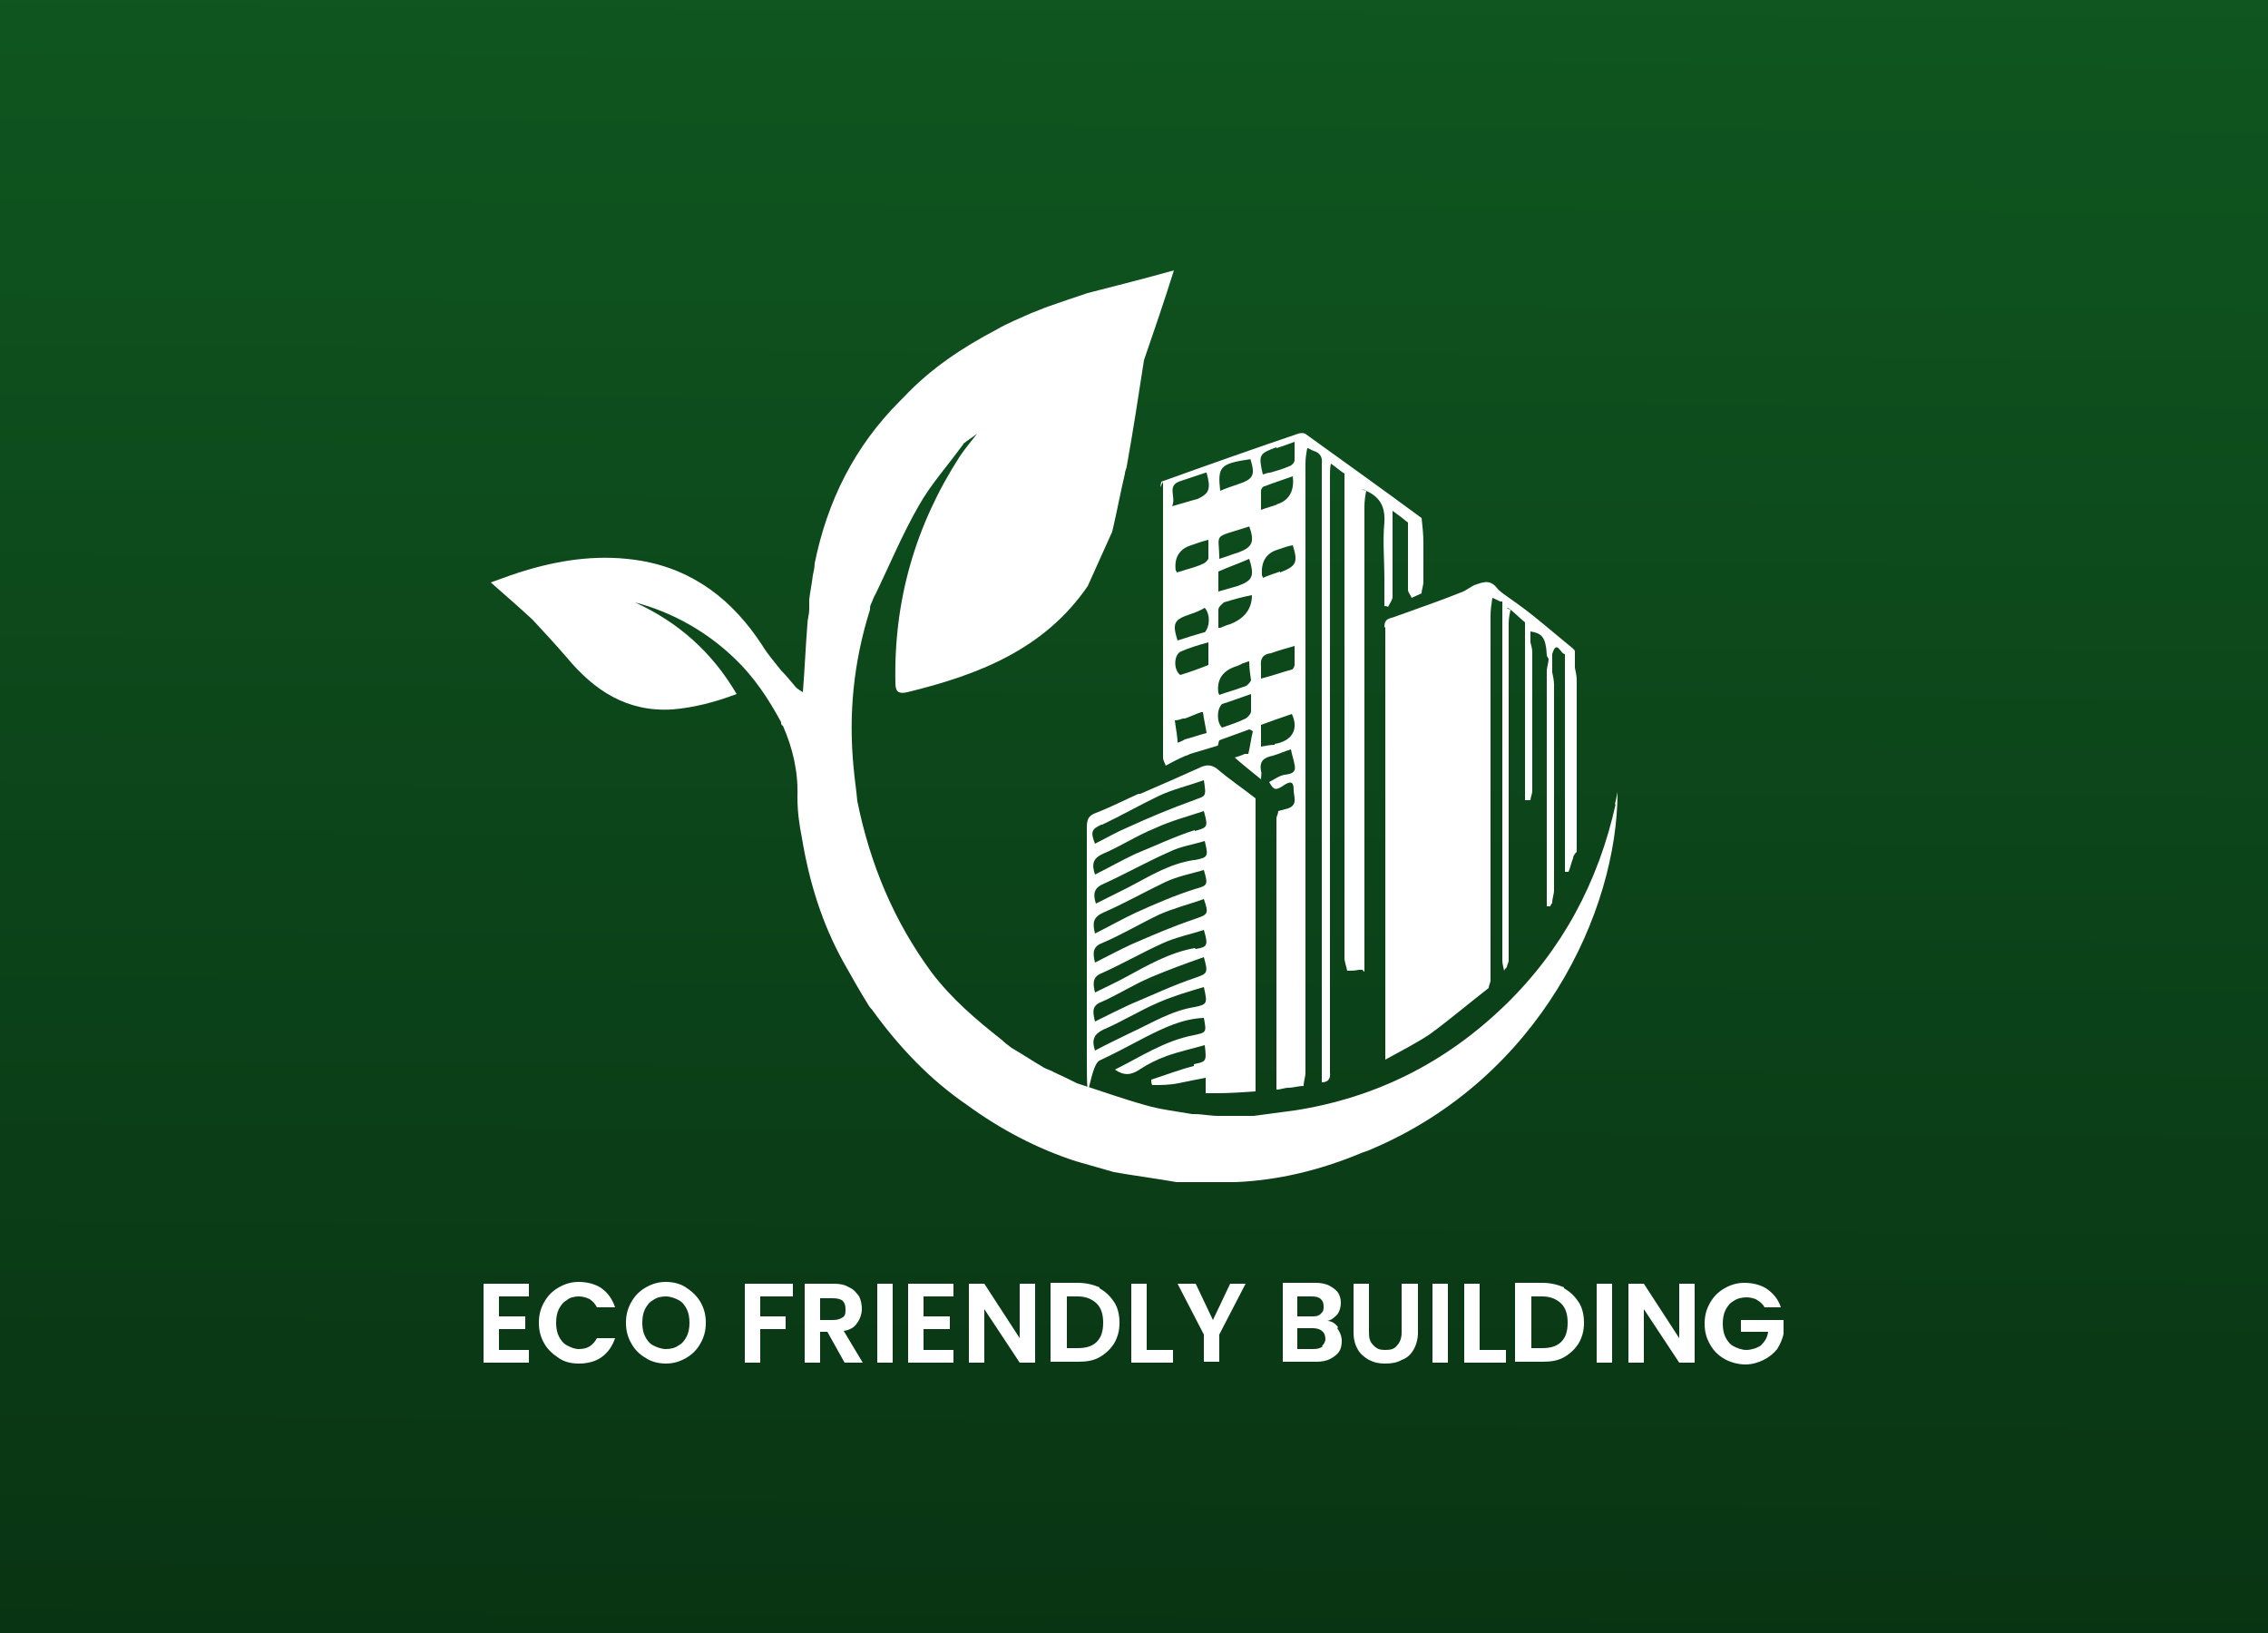 <?xml version="1.0" encoding="UTF-8"?>
<svg id="Layer_1" data-name="Layer 1" xmlns="http://www.w3.org/2000/svg" version="1.1" xmlns:xlink="http://www.w3.org/1999/xlink" viewBox="0 0 250 180">
  <rect x="0" y="0" width="250" height="180" fill="#808080" stroke="none"/>
  <defs>
    <style>
      .cls-1 {
        fill: url(#linear-gradient);
      }

      .cls-1, .cls-2 {
        stroke-width: 0px;
      }

      .cls-2 {
        fill: #fff;
      }
    </style>
    <linearGradient id="linear-gradient" x1="125.6" y1="183.4" x2="124.4" y2="1.1" gradientTransform="translate(0 182) scale(1 -1)" gradientUnits="userSpaceOnUse">
      <stop offset="0" stop-color="#0f5620"/>
      <stop offset="1" stop-color="#093413"/>
    </linearGradient>
  </defs>
  <rect class="cls-1" x="0" y="-.6" width="250" height="180.7"/>
  <g>
    <g>
      <path class="cls-2" d="M131.6,117.5c-1.6.4-3.1,1-4.7,1.5,0,.2,0,.4.1.6,1,0,1.9,0,2.9-.2,1-.2,1.9-.4,3-.6,0,.6,0,1,0,1.5,0,0,0,.2,0,.2.4,0,.8,0,1.2,0,1.4,0,2.9-.1,4.3-.2h0v-32.3c-1.4-1.1-2.9-2.1-4.3-3.3-.6-.4-1-.4-1.6-.2-2.2,1-4.5,2-6.8,3,0,0,0,0-.2,0-1.6.7-3.1,1.5-4.7,2.1-.8.3-1,.7-1,1.6,0,8.3,0,16.5,0,24.8s.2,1.5,1.4.9c1.7-.8,3.4-1.7,5.1-2.6,2-1,4-2,6.4-2.1.3,1.6.3,1.6-1.1,1.9-3.2.6-5.9,2.4-8.7,3.8,1,.7,1.8.6,2.7,0,.9-.6,1.9-1.1,3-1.5,1.4-.5,2.8-.8,4.2-1.2.2,1.8.2,1.8-1.2,2.1h0ZM131.7,98c-2.2.7-4.3,1.6-6.5,2.6-1.5.7-2.9,1.5-4.5,2.3-.3-1.2-.2-1.8.9-2.3,2.3-1,4.6-2.3,6.9-3.4,1.3-.6,2.8-.9,4.2-1.3.5,1.7.4,1.7-1,2.1h0ZM131.7,101.3c-2.4.8-4.7,1.8-7,2.8-1.3.6-2.6,1.3-4,2-.3-1.2-.2-1.8.9-2.2,2.1-.9,4.1-2.1,6.2-3.1,1.6-.7,3.2-1.1,4.9-1.7.6,1.7.4,1.7-1,2.2h0ZM131.6,94.8c-2.7.4-4.9,1.8-7.2,3-1.2.6-2.4,1.2-3.6,1.8-.4-1.2-.1-1.8.9-2.2,2.4-1.1,4.7-2.4,7.2-3.5,1.2-.6,2.6-.8,3.9-1.2.4,1.7.4,1.8-1.1,2.1h0ZM131.7,91.5c-2.2.7-4.3,1.7-6.5,2.6-1.5.7-2.9,1.5-4.5,2.3-.4-1.2-.2-1.8.9-2.3,1.9-.8,3.7-2,5.7-2.8,1.7-.8,3.6-1.3,5.4-1.9.5,1.8.4,1.8-1,2.2h0ZM121.5,90.9c2.1-1,4.2-2.2,6.3-3.2,1.5-.7,3.2-1.1,4.9-1.7.3,1.9.2,1.7-1.1,2.2-2.5.9-4.9,1.9-7.3,3-1.2.5-2.4,1.2-3.6,1.8-.5-1.3-.4-1.6.7-2.1ZM131.7,111c-2.6.4-4.8,1.8-7.2,2.9-1.2.6-2.5,1.2-3.8,1.9-.4-1.2-.1-1.8.9-2.3,2.1-.9,4-2.1,6.1-3,1.6-.7,3.3-1.2,5-1.7.4,1.8.4,1.9-1,2.2h0ZM131.7,107.8c-2.4.8-4.7,1.9-7.1,2.9-1.3.6-2.5,1.2-3.9,1.9-.3-1.2-.3-1.8.8-2.2,1.8-.8,3.5-1.9,5.4-2.7,1.9-.8,3.8-1.5,5.8-2.2.5,1.8.4,1.8-1,2.3ZM131.7,104.5c-2.8.5-5.2,1.9-7.6,3.2-1.1.6-2.2,1.1-3.4,1.7-.3-1.2-.2-1.8.9-2.2,2.2-1,4.3-2.2,6.5-3.2,1.5-.7,3.1-1,4.6-1.5.5,1.7.4,1.9-.9,2.1Z"/>
      <path class="cls-2" d="M128.2,53.1v30.4c0,.3.2.6.3.9.7-.4,1.5-.8,2.2-1.1.1,0,.3-.1.5-.2,1-.3,2-.6,3-.9.1,0,.1-.4.2-.6,1.1-.4,2.2-.8,3.3-1.2.1,0,.2.1.4.2-.2.8-.3,1.7-.5,2.5h-.4c-.4.2-.8.3-1.1.4.9.8,1.8,1.5,2.9,2.4,0-.5.1-.7,0-.9-.2-1.1.3-1.5,1.3-1.7.7-.2,1.3-.5,2-.7.1.6.3,1.1.4,1.7.2.9-.4,1-1.1,1.1-.6.1-1.1.5-1.7.8.5.9.7,1,1.7.3.8-.5,1-.2,1,.6,0,.7.5,1.6-.6,2-.4.1-.7.2-1.1.3,0,.3-.2.6-.2.8v29.2c0,.2,0,.4,0,.7.5,0,.9-.2,1.3-.2.6,0,1.1-.2,1.7-.2,0-.5.2-1,.2-1.5,0-10.1,0-20.2,0-30.3,0-4.7,0-9.3,0-14,0-7.6,0-15.2,0-22.8,0-.6.1-1.2.2-1.7.2,0,.4.2.7.3.7.2,1,.7.9,1.4,0,.4,0,.8,0,1.2,0,7.2,0,14.5,0,21.7v44.3c0,.3,0,.7,0,1,.6,0,1-.3.9-1.1,0-.6,0-1.2,0-1.8,0-.5,0-1,0-1.4v-31.9c0-2.4,0-4.8,0-7.1v-23.6c0-.4,0-.8.1-1.3.6.4,1,.8,1.5,1.1v53.4c0,.4.2.9.3,1.4.4,0,.8,0,1.3-.1.1,0,.3,0,.4,0,0,0,.1.2.2.2,0-17.1,0-34.2,0-51.3,0-.6.1-1.2.2-1.7-.1,0-.3-.1-.5-.2.1,0,.3.1.5.2,1.5.7,2.1,1.7,2,3.5-.2,2,0,4.1,0,6.1v3.1c.1,0,.3,0,.4.1.2-.4.5-.8.5-1.1,0-2.7,0-5.5,0-8.2,0-.4,0-.8,0-1.3.7.5,1.2.9,1.7,1.3,0,2.5,0,5,0,7.4,0,.3.3.6.4.9.4-.2.7-.3,1.1-.5,0-.4.2-.8.2-1.3,0-1.4,0-2.9,0-4.3,0-.9-.1-1.8-.2-2.7-4.2-3.1-8.4-6.1-12.7-9.2-.2-.2-.6-.2-.9-.1-5,1.7-10.1,3.5-15.1,5.3,0,.2-.1.4-.1.6h0ZM134.3,67.2c0-.3.4-.6.6-.8,1-.3,2-.6,3.1-.8,0,1.6-.9,2.6-2.4,3.2-.4.1-.8.3-1.1.4,0,0-.1,0-.2,0,0-.6,0-1.2,0-1.8h0ZM137.9,74.9c0,.2-.2.4-.4.6-.2.2-.5.2-.7.3-.8.3-1.6.5-2.4.8,0-.1-.1-.2-.1-.2-.2-1.4.4-2.4,1.8-2.9.3-.1.6-.2.9-.4.2,0,.5-.2.7-.2,0,.7.1,1.4.2,2.1h0ZM129.8,81.9c0-.8-.2-1.6-.3-2.5.3,0,.6-.1.9-.2,0,0,.1,0,.2,0,.6-.2,1.2-.5,1.8-.7h.2c.1.8.3,1.6.4,2.3.1-.6.3-1.3.4-1.9-.1.7-.3,1.3-.4,1.9-.8.2-1.6.5-2.4.7-.3.2-.6.3-.9.4ZM130.2,71.8c.9-.4,1.9-.7,3-1v2.5c-1,.4-2.1.8-3.1,1.1-.8-.6-.7-2.3.1-2.6ZM139,74.7c0-.4,0-.8,0-1.2-.1-.9.2-1.4,1.1-1.5.8-.3,1.6-.5,2.6-.8,0,.8,0,1.4,0,2.1,0,.2-.2.5-.3.5-1.1.3-2.2.7-3.4,1h0ZM132.7,69.7c-1,.3-2,.6-2.9.9-.6-1.9-.4-2.3,1.4-2.9.6-.2,1.1-.4,1.6-.7.6.7.6,2,0,2.7h0ZM133.2,61.5c0,.2-.3.5-.5.6-.6.3-1.3.5-2,.7-.3.1-.6.2-1,.3,0-.2-.1-.2-.1-.2-.2-1.4.4-2.4,1.7-2.8.6-.2,1.1-.4,1.9-.6,0,.8,0,1.4,0,2h0ZM137.9,78.4c0,.3-.4.7-.6.8-.8.4-1.7.7-2.6,1h0c-.6-.6-.6-2,0-2.6,1-.3,2-.7,3.2-1.1,0,.7,0,1.3,0,1.8ZM140.5,82.1c-.5,0-.9.1-1.5.2v-2.4c1.1-.4,2.2-.8,3.4-1.2.8,1.7,0,3-1.9,3.3ZM141.1,63c-.6.2-1.2.4-1.9.7,0-.2-.1-.2-.1-.3-.1-1.4.4-2.4,1.7-2.8.6-.2,1.1-.4,1.7-.5.6,1.9.4,2.3-1.4,3h0ZM140.8,55.6c-.5.2-1,.3-1.8.6,0-.8,0-1.4,0-2.1,0-.2.2-.5.4-.5,1-.4,2-.7,3.1-1.1.2,1.6-.4,2.7-1.8,3.1h0ZM140.7,49.4c.6-.2,1.2-.4,2-.7,0,.8,0,1.4,0,2,0,.3-.3.6-.6.7-.7.3-1.4.5-2.1.7-.2,0-.5.1-.8.2-.5-2.2-.4-2.3,1.5-3ZM137.8,50.5c.6,1.9.4,2.3-1.4,2.9-.6.2-1.2.4-1.9.7-.3-2.7,0-3,3.4-3.5ZM137.7,58c.6,1.7.4,2.3-1.2,2.9-.7.2-1.4.5-2.1.7,0-3-.9-2.2,3.4-3.6ZM137.7,61.6c.6,1.9.4,2.4-1.3,3-.7.2-1.4.4-2.1.6,0-.7,0-1.5,0-2.2,1.1-.5,2.3-.9,3.4-1.4h0ZM133,52.1c.5,1.8.3,2.3-1,2.9-.8.2-1.7.5-2.8.8.5-1.1-.7-2.3,1-2.8.9-.3,1.8-.6,2.7-.9Z"/>
      <path class="cls-2" d="M178.1,88.6c-1.9,8.6-5.9,16.1-12.2,22.2-6.5,6.3-14.2,10.2-23.2,11.6-1.5.2-3,.4-4.5.6h-3.9c-.9,0-1.8-.2-2.7-.2,0,0-.1,0-.2,0-1.7-.3-3.5-.5-5.2-1-2.5-.7-5-1.6-7.5-2.4h0c-.8-.4-1.6-.8-2.5-1.2-.3-.2-.7-.3-1.1-.5-1.2-.7-2.4-1.5-3.6-2.2-.4-.3-.8-.6-1.1-.9-2.8-2.2-5.5-4.5-7.7-7.4-4.2-5.7-6.8-12-8.2-18.9-.1-1.2-.3-2.4-.4-3.6-.6-6,0-11.8,1.8-17.5,0-.2,0-.4.1-.6h0c.2-.4.3-.8.5-1.1,1.6-3.3,3-6.7,4.8-9.8,1.3-2.3,3.1-4.3,4.7-6.5,0,0,.2-.2.2-.3h0c.5-.4,1-.7,1.5-1.1h0c-.6.8-1.3,1.6-1.9,2.5-4.9,7.6-7.3,15.9-7.1,25,0,1,.4,1.2,1.3,1,7.8-1.9,15.1-4.7,19.9-11.7.9-2,1.8-4,2.7-6,.5-2.1.9-4.3,1.4-6.4,0-.3.2-.6.2-.8.7-3.9,1.3-7.8,1.9-11.7,1.1-3.2,2.2-6.4,3.3-9.9-3.2.9-6.4,1.7-9.5,2.5-1.5.5-3,1-4.4,1.5-.6.2-1.2.5-1.8.7-1.3.6-2.6,1.1-3.8,1.8-3.8,2-7.3,4.3-10.3,7.5-.1.1-.3.3-.4.4-5,5-8,11-9.4,17.9,0,.4-.1.9-.2,1.3-.1.9-.3,1.8-.4,2.7,0,.3,0,.7,0,1.1,0,.6.2,1,.5,1.2-.2-.2-.4-.6-.5-1.2,0,.5-.2,1.1-.2,1.6-.2,2.5-.3,5-.5,7.5h0c-.3-.2-.7-.4-.9-.7-.5-.6-1-1.2-1.5-1.7-.7-.9-1.5-1.8-2.1-2.8-3.2-4.9-7.5-8.3-13.4-9.3-4.2-.7-8.3-.2-12.4,1-1.4.4-2.7.9-4.1,1.4,1.7,1.5,3.2,2.8,4.6,4.1,1.3,1.4,2.6,2.8,3.8,4.2,3,3.6,6.6,6,11.6,5.7,2.4-.2,4.7-.8,7.1-1.7-2.7-4.6-6.4-7.9-11.2-10.1,4.2,1.1,8,3.3,11,6.2,2.1,2,3.7,4.4,5.1,7,0,.2,0,.3.2.4,1.1,2.5,1.7,5.1,1.6,7.9,0,1.5.2,3,.5,4.5.8,4.8,2.2,9.4,4.6,13.7.9,1.6,1.8,3.2,2.8,4.8.1.2.3.3.4.5,2.9,4,6.3,7.6,10.4,10.4,3.7,2.7,7.7,4.8,12,6.2,1.4.4,2.8.8,4.2,1.2,2.3.4,4.6.7,6.9,1.1.5,0,1,0,1.5,0,1.7,0,3.3,0,5,0,4.7-.2,9.2-1.3,13.6-3.1.4-.2.9-.3,1.3-.5,18.7-7.9,27.2-26.3,27.2-39.4-.1.5-.2,1-.3,1.4h0ZM106.1,48.3c0-.2,0-.4,0-.6,0,.2,0,.4,0,.6Z"/>
      <path class="cls-2" d="M152.7,69.2c0,5.9,0,11.8,0,17.6,0,.2,0,.4,0,.7v29.3c1.8-1,3.4-1.8,4.9-2.8,2.2-1.6,4.3-3.4,6.5-5.1,0-.3.2-.6.2-.8,0-2.2,0-4.3,0-6.5,0-.6,0-1.2,0-1.8,0-10.6,0-21.2,0-31.9,0-.7.1-1.3.2-2,.3.1.6.3.9.4,0,0,.1,0,.2,0,0,.5,0,1,0,1.4v38.1c0,.4.1.8.2,1.2,0-.1.2-.3.3-.4,0-.2.2-.5.2-.7,0-2.8,0-5.6,0-8.4,0-.5,0-1,0-1.4,0-9.1,0-18.2,0-27.4,0-.5.1-1,.2-1.5-.1,0-.3-.1-.4-.2,0-.2-.2-.3-.2-.4,0,.2.2.3.2.4.1,0,.3.1.4.2.5.4,1,.9,1.6,1.4,0,2,0,4,0,6h0c0,4.5,0,9,0,13.6h.6c0-.3.2-.7.2-1,0-5.1,0-10.2,0-15.3,0-.4-.1-.7-.2-1.1,0,.9,0,1.8,0,2.7h0c0-.9,0-1.8,0-2.7v-1.2c1.3.2,1.7.7,1.8,2.6,0,.1.1.3.2.4,0,.5-.2.9-.2,1.4,0,4.7,0,9.5,0,14.2,0,3.4,0,6.8,0,10.2,0,.5,0,1,0,1.5,0,0,.3,0,.4,0,0-.2.2-.3.2-.4,0-.5.2-.9.2-1.4,0-7.5,0-15.1,0-22.6,0-.5-.1-.9-.2-1.4v-1.1c0-.3,0-.6,0-.9.5-1.7.9,0,1.4,0,0,.3,0,.6,0,.8,0,7.4,0,14.8,0,22.2,0,.3,0,.7,0,1,.1,0,.2,0,.4,0,.2-.5.3-1,.5-1.5,0-.2.1-.3.2-.5h0c0,0,.1-.1.2-.2,0-6.3,0-12.6,0-18.9,0-.5-.1-.9-.2-1.4,0-.6,0-1.2,0-1.8,0-.1-.1-.2-.2-.3h0c-1.2-1-2.3-1.9-3.5-2.9-1.2-1-2.4-1.9-3.7-2.8-.4-.3-.9-.6-1.2-1-.8-1-1.6-.6-2.5-.3-.4.2-.8.5-1.2.7-2.5,1-5.1,1.9-7.6,2.8-.6.2-1.1.2-1.1,1.1h0ZM164.1,101.3c0-.4-.2-.8-.2-1.2,0,.4.2.8.2,1.2,0,0,0,.2,0,.2,0,0,0-.2,0-.2Z"/>
    </g>
    <g>
      <path class="cls-2" d="M55,142.9v2.2h2.9v1.4h-2.9v2.3h3.3v1.4h-5v-8.7h5v1.4h-3.3Z"/>
      <path class="cls-2" d="M60,143.5c.4-.7.9-1.2,1.6-1.6s1.4-.6,2.2-.6,1.8.2,2.5.7c.7.5,1.2,1.2,1.5,2.1h-2c-.2-.4-.5-.7-.8-.9-.4-.2-.8-.3-1.2-.3s-1,.1-1.3.4c-.4.2-.7.6-.9,1s-.3.9-.3,1.5.1,1.1.3,1.5c.2.4.5.8.9,1,.4.2.8.4,1.3.4s.9-.1,1.2-.3.6-.5.8-.9h2c-.3.9-.8,1.6-1.5,2.1-.7.5-1.6.7-2.5.7s-1.6-.2-2.2-.6-1.2-.9-1.6-1.6c-.4-.7-.6-1.4-.6-2.3s.2-1.6.6-2.3h0Z"/>
      <path class="cls-2" d="M71.2,149.7c-.7-.4-1.2-.9-1.6-1.6s-.6-1.4-.6-2.3.2-1.6.6-2.3.9-1.2,1.6-1.6,1.4-.6,2.2-.6,1.6.2,2.2.6,1.2.9,1.6,1.6.6,1.4.6,2.3-.2,1.6-.6,2.3-.9,1.2-1.6,1.6-1.4.6-2.2.6-1.6-.2-2.2-.6ZM74.8,148.3c.4-.2.7-.6.9-1,.2-.4.3-.9.3-1.5s-.1-1.1-.3-1.5c-.2-.4-.5-.8-.9-1s-.9-.4-1.4-.4-1,.1-1.4.4c-.4.2-.7.6-.9,1s-.3.9-.3,1.5.1,1.1.3,1.5c.2.4.5.8.9,1,.4.2.9.4,1.4.4s1-.1,1.4-.4Z"/>
      <path class="cls-2" d="M87.4,141.5v1.4h-3.6v2.2h2.8v1.4h-2.8v3.7h-1.7v-8.7h5.3Z"/>
      <path class="cls-2" d="M93.1,150.2l-1.9-3.4h-.8v3.4h-1.7v-8.7h3.2c.7,0,1.2.1,1.7.4.5.2.8.6,1.1,1,.2.4.3.9.3,1.4s-.2,1.1-.5,1.5c-.3.5-.8.8-1.5.9l2.1,3.5h-2,0ZM90.4,145.5h1.4c.5,0,.8-.1,1.1-.3s.3-.5.3-.9-.1-.7-.3-.9c-.2-.2-.6-.3-1.1-.3h-1.4v2.5Z"/>
      <path class="cls-2" d="M98.4,141.5v8.7h-1.7v-8.7h1.7Z"/>
      <path class="cls-2" d="M101.8,142.9v2.2h2.9v1.4h-2.9v2.3h3.3v1.4h-5v-8.7h5v1.4h-3.3Z"/>
      <path class="cls-2" d="M114.1,150.2h-1.7l-3.9-5.9v5.9h-1.7v-8.7h1.7l3.9,6v-6h1.7v8.7Z"/>
      <path class="cls-2" d="M121.2,142c.7.4,1.2.9,1.6,1.5s.6,1.4.6,2.3-.2,1.6-.6,2.3c-.4.6-.9,1.1-1.6,1.5s-1.5.5-2.4.5h-3v-8.7h3c.9,0,1.7.2,2.4.5h0ZM120.9,147.9c.5-.5.7-1.2.7-2.1s-.2-1.6-.7-2.1c-.5-.5-1.2-.8-2.1-.8h-1.2v5.7h1.2c.9,0,1.6-.2,2.1-.7Z"/>
      <path class="cls-2" d="M126.4,148.8h2.9v1.4h-4.6v-8.7h1.7s0,7.3,0,7.3Z"/>
      <path class="cls-2" d="M137.3,141.5l-2.9,5.6v3h-1.7v-3l-2.9-5.6h2l1.9,4,1.9-4h1.9,0Z"/>
      <path class="cls-2" d="M147.4,146.4c.3.4.5.9.5,1.4s-.1.9-.3,1.2-.6.6-1,.8c-.4.2-.9.3-1.5.3h-3.7v-8.7h3.6c.6,0,1.1.1,1.5.3.4.2.8.5,1,.8s.3.7.3,1.1-.1.9-.4,1.3c-.3.3-.6.6-1.1.7.5,0,.9.3,1.2.7h0ZM143,145.1h1.6c.4,0,.7,0,1-.3s.3-.4.3-.8-.1-.6-.3-.8c-.2-.2-.5-.3-1-.3h-1.6v2.2ZM145.7,148.4c.2-.2.4-.5.4-.8s-.1-.7-.4-.9c-.2-.2-.6-.3-1-.3h-1.7v2.3h1.8c.4,0,.8-.1,1-.3h0Z"/>
      <path class="cls-2" d="M150.9,141.5v5.4c0,.6.1,1,.5,1.4s.7.5,1.3.5,1-.1,1.3-.5c.3-.3.5-.8.5-1.4v-5.4h1.8v5.4c0,.7-.2,1.4-.5,1.9s-.7.9-1.3,1.1c-.5.3-1.1.4-1.8.4s-1.2-.1-1.8-.4c-.5-.3-.9-.6-1.2-1.1s-.5-1.1-.5-1.9v-5.4h1.7Z"/>
      <path class="cls-2" d="M159.6,141.5v8.7h-1.7v-8.7h1.7Z"/>
      <path class="cls-2" d="M163.1,148.8h2.9v1.4h-4.6v-8.7h1.7v7.3h0Z"/>
      <path class="cls-2" d="M172.4,142c.7.4,1.2.9,1.6,1.5s.6,1.4.6,2.3-.2,1.6-.6,2.3c-.4.6-.9,1.1-1.6,1.5s-1.5.5-2.4.5h-3v-8.7h3c.9,0,1.7.2,2.4.5h0ZM172.1,147.9c.5-.5.7-1.2.7-2.1s-.2-1.6-.7-2.1c-.5-.5-1.2-.8-2.1-.8h-1.2v5.7h1.2c.9,0,1.6-.2,2.1-.7Z"/>
      <path class="cls-2" d="M177.7,141.5v8.7h-1.7v-8.7h1.7Z"/>
      <path class="cls-2" d="M186.8,150.2h-1.7l-3.9-5.9v5.9h-1.7v-8.7h1.7l3.9,6v-6h1.7v8.7Z"/>
      <path class="cls-2" d="M194.5,144.1c-.2-.4-.5-.6-.8-.8s-.8-.3-1.2-.3-1,.1-1.4.4c-.4.2-.7.6-.9,1s-.3.9-.3,1.5.1,1.1.3,1.5.5.8.9,1c.4.2.9.4,1.4.4s1.2-.2,1.6-.5c.4-.4.7-.8.8-1.5h-3v-1.3h4.7v1.5c-.1.6-.4,1.2-.7,1.7-.4.5-.9.9-1.5,1.2-.6.3-1.3.5-2,.5s-1.6-.2-2.3-.6-1.2-.9-1.6-1.6c-.4-.7-.6-1.4-.6-2.3s.2-1.6.6-2.3.9-1.2,1.6-1.6,1.4-.6,2.2-.6,1.8.2,2.5.7c.7.5,1.2,1.1,1.5,2h-2,0Z"/>
    </g>
  </g>
</svg>